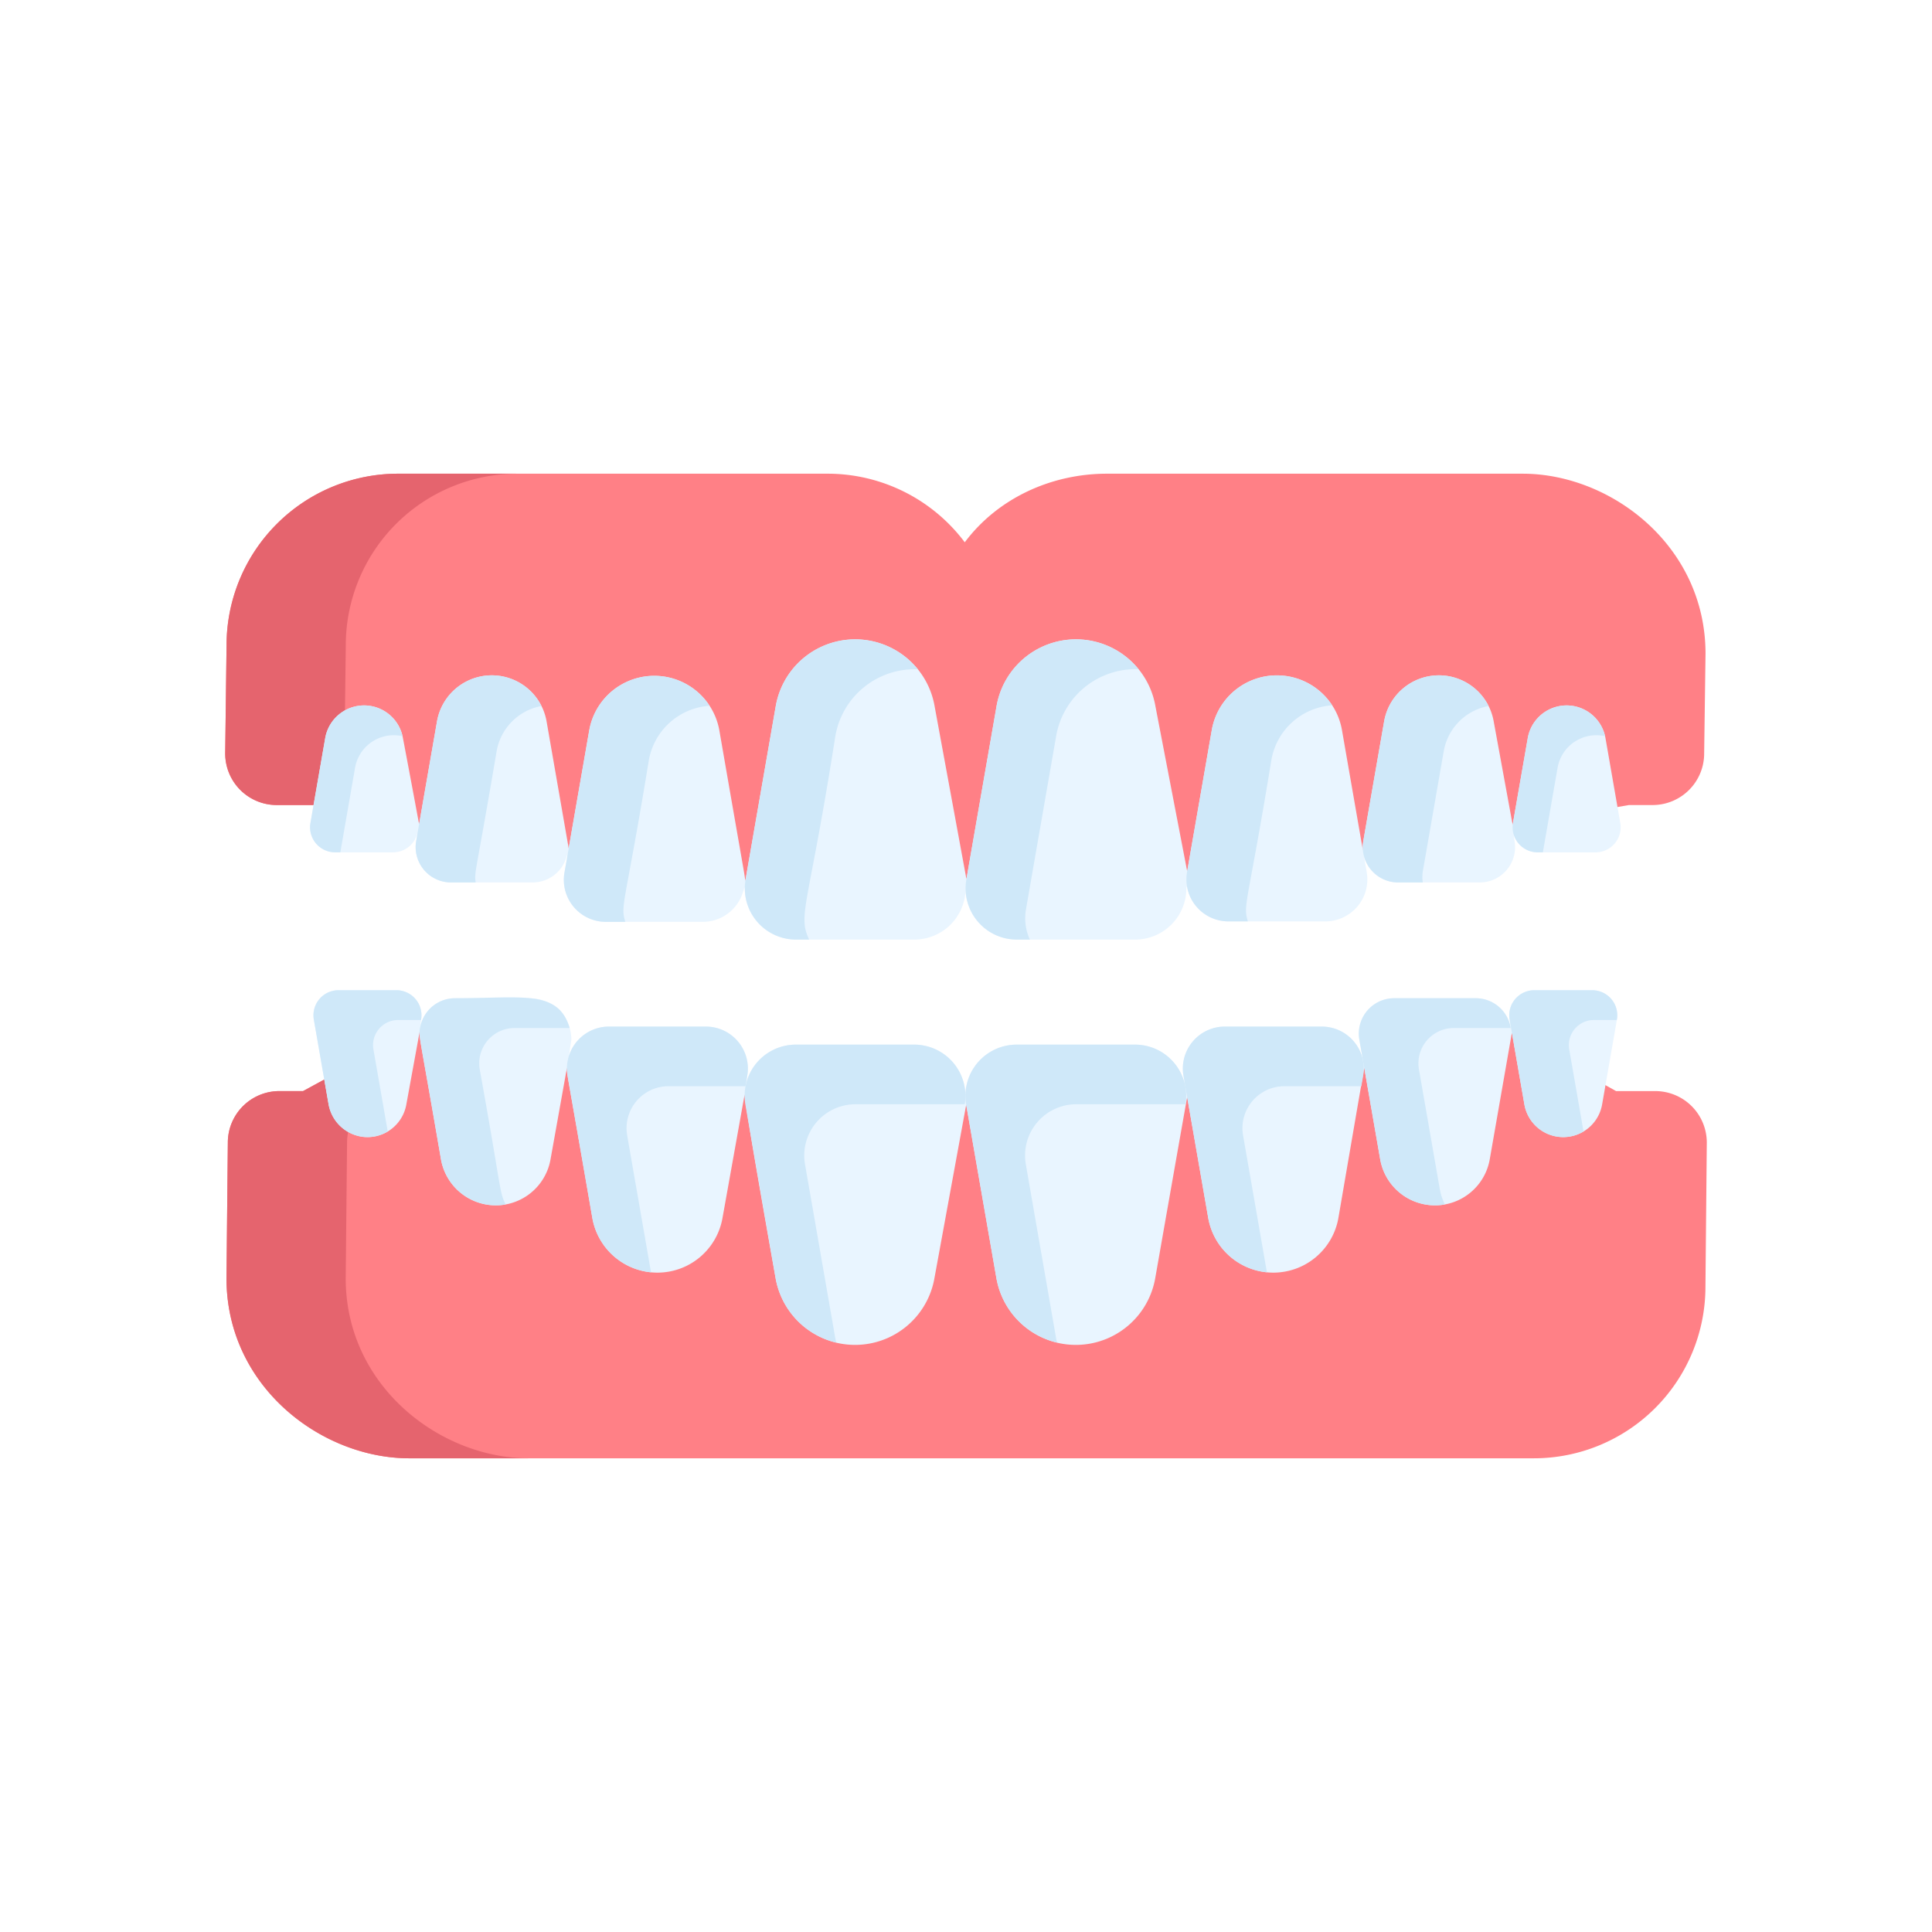 <svg xmlns="http://www.w3.org/2000/svg" xmlns:xlink="http://www.w3.org/1999/xlink" width="512" height="512" viewBox="0 0 512 512">
  <rect x="0" y="0" width="512" height="512" fill="#333333" stroke="none"/>
  <defs>
    <clipPath id="clip-Lekarna_ikona_8">
      <rect width="512" height="512"/>
    </clipPath>
  </defs>
  <g id="Lekarna_ikona_8" data-name="Lekarna_ikona – 8" clip-path="url(#clip-Lekarna_ikona_8)">
    <rect width="512" height="512" fill="#fff"/>
    <g id="nacin-mesto-uporabe-nega-proteze" transform="translate(59.68 39.653)">
      <g id="Group_65" data-name="Group 65" transform="translate(0 85.881)">
        <path id="Path_318" data-name="Path 318" d="M391.941,160.035a13.655,13.655,0,0,1-13.655,13.655h-6.277L225.969,198.826l-29.551-5.391-37.354,5.391L24.042,173.69H13.655A13.655,13.655,0,0,1,0,160.035l.359-28.7A45.466,45.466,0,0,1,45.809,85.881H159.633a45.45,45.45,0,0,1,36.359,18.177C204.8,92.309,219,85.881,233.687,85.881H343.836c23.377,0,48.465,19.06,48.465,47.7Z" transform="translate(0 -85.881)" fill="#ff8086"/>
        <g id="Group_62" data-name="Group 62" transform="translate(0 0)">
          <path id="Path_319" data-name="Path 319" d="M31.6,160.035l.359-28.7A45.466,45.466,0,0,1,77.4,85.881h-31.6A45.466,45.466,0,0,0,.359,131.332L0,160.035A13.655,13.655,0,0,0,13.655,173.69H24.042l21.826,4.063S31.6,172.044,31.6,160.035Z" transform="translate(0 -85.881)" fill="#e5646e"/>
        </g>
        <g id="Group_64" data-name="Group 64" transform="translate(22.49 43.904)">
          <path id="Path_320" data-name="Path 320" d="M376.547,191.791l-3.917-22.485a10.455,10.455,0,0,0-20.6,0c-4.142,23.821-3.944,22.529-3.99,23.037l-5.035-27.464a14.738,14.738,0,0,0-29.039,0l-5.522,31.7a8.755,8.755,0,0,0-.081,2.57l-5.569-31.972a17.51,17.51,0,0,0-34.5,0l-6.518,37.418-8.42-43.757a21.365,21.365,0,0,0-42.1,0l-7.982,45.823-8.436-45.823a21.365,21.365,0,0,0-42.1,0c-1.966,11.3-7.95,45.6-8.053,46.286-.5-3.474.1.445-6.884-39.823a17.51,17.51,0,0,0-34.5,0L97.868,198.52c-.478-2.773-.021-.123-5.858-33.642a14.738,14.738,0,0,0-29.039,0L58.223,192.13s-.916-5.065-4.277-22.825a10.455,10.455,0,0,0-20.6,0L29.429,191.79a6.646,6.646,0,0,0,6.547,7.786H51.314a6.651,6.651,0,0,0,6.527-5.376l-.393,2.376a9.369,9.369,0,0,0,9.23,10.977H88.3a9.372,9.372,0,0,0,8.911-6.463c.11-.336.268-.776.41-1.165l-.876,5.032A11.13,11.13,0,0,0,107.711,218H133.4a11.134,11.134,0,0,0,10.671-7.948c.04-.134.472-1.258.472-1.258A13.582,13.582,0,0,0,158.119,222.7h31.346a13.587,13.587,0,0,0,13.569-12.942,12.312,12.312,0,0,0,.771,3.833,13.583,13.583,0,0,0,12.83,9.109h31.346a13.582,13.582,0,0,0,13.572-14.03.959.959,0,0,1,.258.408,11.138,11.138,0,0,0,10.889,8.8h25.689a11.13,11.13,0,0,0,10.965-13.04l-.739-4.243a9.373,9.373,0,0,0,9.059,6.963H339.3a9.369,9.369,0,0,0,9.23-10.977s-.227-1.708-.215-1.672a6.647,6.647,0,0,0,6.349,4.672H370a6.643,6.643,0,0,0,6.549-7.784Z" transform="translate(-29.329 -143.136)" fill="#e9f5ff"/>
          <g id="Group_63" data-name="Group 63" transform="translate(0.001)">
            <path id="Path_321" data-name="Path 321" d="M41.247,182.528a10.413,10.413,0,0,1,12.59-8.4,10.448,10.448,0,0,0-20.489.5l-3.917,22.485a6.646,6.646,0,0,0,6.547,7.786H37.35Z" transform="translate(-29.331 -148.46)" fill="#cfe8f9"/>
            <path id="Path_322" data-name="Path 322" d="M87.278,175.676A14.742,14.742,0,0,1,99.165,163.7a14.731,14.731,0,0,0-27.685,4.075l-5.522,31.7a9.369,9.369,0,0,0,9.23,10.977h6.543C81.288,207.649,81.758,208.374,87.278,175.676Z" transform="translate(-37.839 -146.035)" fill="#cfe8f9"/>
            <path id="Path_323" data-name="Path 323" d="M139.555,178.134A17.5,17.5,0,0,1,155.66,163.68a17.5,17.5,0,0,0-31.9,6.555c-.819,4.7-5.739,32.947-6.56,37.658a11.13,11.13,0,0,0,10.965,13.04h5.152C131.937,216.412,133.3,216.4,139.555,178.134Z" transform="translate(-49.781 -146.073)" fill="#cfe8f9"/>
            <path id="Path_324" data-name="Path 324" d="M203.577,168.734a21.32,21.32,0,0,1,21.851-17.663,21.353,21.353,0,0,0-37.648,9.764l-8,45.951a13.582,13.582,0,0,0,13.38,15.912h3.459C193.511,215.99,196.451,214.233,203.577,168.734Z" transform="translate(-64.365 -143.136)" fill="#cfe8f9"/>
            <path id="Path_325" data-name="Path 325" d="M271.883,214.684l8-45.951a21.366,21.366,0,0,1,21.048-17.7c.27,0,.534.026.8.036a21.353,21.353,0,0,0-37.648,9.764l-8,45.951a13.582,13.582,0,0,0,13.38,15.912h3.458A13.487,13.487,0,0,1,271.883,214.684Z" transform="translate(-82.159 -143.136)" fill="#cfe8f9"/>
            <path id="Path_326" data-name="Path 326" d="M354.716,177.972a17.5,17.5,0,0,1,16.105-14.454,17.5,17.5,0,0,0-31.9,6.555l-6.56,37.658a11.13,11.13,0,0,0,10.965,13.04h5.152c-1.368-4.49-.021-4.474,6.24-42.8Z" transform="translate(-99.953 -146.035)" fill="#cfe8f9"/>
            <path id="Path_327" data-name="Path 327" d="M409.079,207.373l5.522-31.7A14.742,14.742,0,0,1,426.489,163.7a14.731,14.731,0,0,0-27.685,4.075l-5.522,31.7a9.369,9.369,0,0,0,9.23,10.977h6.543a9.35,9.35,0,0,1,.024-3.078Z" transform="translate(-114.166 -146.035)" fill="#cfe8f9"/>
            <path id="Path_328" data-name="Path 328" d="M456.841,182.528a10.413,10.413,0,0,1,12.59-8.4,10.448,10.448,0,0,0-20.489.5l-3.917,22.485a6.646,6.646,0,0,0,6.547,7.786h1.371Z" transform="translate(-126.242 -148.46)" fill="#cfe8f9"/>
          </g>
        </g>
      </g>
      <g id="Group_69" data-name="Group 69" transform="translate(0.341 222.761)">
        <path id="Path_329" data-name="Path 329" d="M.8,307.709a13.655,13.655,0,0,1,13.655-13.655h6.277l31.386-17.092L90.666,282.5v4.288l3.689-3.759L137.3,289.19l.746,3.241,3.069-2.692,55.141,7.917,55.5-6.619,2.128,1.8,1.646-2.246,43.911-6.158,2.4,2.356,2.278-3.013,36.973-5.185L368.7,294.054h10.387a13.655,13.655,0,0,1,13.655,13.655l-.359,38.21a45.466,45.466,0,0,1-45.451,45.451H48.91c-23.377,0-48.465-19.06-48.465-47.7,0-.078.359-36.039.359-35.962Z" transform="translate(-0.445 -267.319)" fill="#ff8086"/>
        <g id="Group_66" data-name="Group 66" transform="translate(0 9.643)">
          <path id="Path_330" data-name="Path 330" d="M32.041,343.671l.359-35.962a13.655,13.655,0,0,1,13.655-13.655l6.068-17.092L20.736,294.054H14.459A13.655,13.655,0,0,0,.8,307.709L.445,343.671c0,28.639,25.088,47.7,48.465,47.7H80.5C57.128,391.37,32.041,372.31,32.041,343.671Z" transform="translate(-0.445 -276.962)" fill="#e5646e"/>
        </g>
        <g id="Group_68" data-name="Group 68" transform="translate(23.044)">
          <path id="Path_331" data-name="Path 331" d="M369.379,264.387H354.041a6.646,6.646,0,0,0-6.547,7.786l.284,2.241a8.243,8.243,0,0,0-1.175-3.276,9.348,9.348,0,0,0-8.079-4.623H316.9a9.369,9.369,0,0,0-9.23,10.977c.037.212.939,5.394.908,5.212a11.138,11.138,0,0,0-10.863-8.673H272.026a11.13,11.13,0,0,0-10.965,13.04l.393,2.26c-1.961-6.928-7.4-10.519-13.247-10.519H216.862a13.588,13.588,0,0,0-13.563,12.8l-.11-.786a13.591,13.591,0,0,0-13.5-12.017H158.345a13.585,13.585,0,0,0-13.052,9.812l.169-1.553A11.13,11.13,0,0,0,134.5,274.03H108.808a11.123,11.123,0,0,0-10.6,7.763l.643-4.3a11.009,11.009,0,0,0-10.977-10.977H68a9.364,9.364,0,0,0-9.13,7.311l.16-1.652a6.646,6.646,0,0,0-6.547-7.786H37.144a6.646,6.646,0,0,0-6.547,7.786l3.87,22.216a10.66,10.66,0,0,0,9.1,8.856,10.457,10.457,0,0,0,11.547-8.588l3.528-19.269c-.1,1.965-.09.371,5.65,33.8a14.738,14.738,0,0,0,29.039,0l4.36-24.325c-.055,2.218-.074.395,6.712,39.865a17.51,17.51,0,0,0,34.5,0l5.868-32.741c-.071,2.547,8.2,48.685,8.2,48.685a21.365,21.365,0,0,0,42.1,0l8.414-45.951,8,45.951a21.365,21.365,0,0,0,42.1,0s8.29-47.181,8.463-47.944l5.574,32a17.51,17.51,0,0,0,34.5,0c.013-.078,6.819-39.7,6.85-39.778l4.222,24.237a14.738,14.738,0,0,0,29.039,0s5.78-33.067,5.868-33.534l3.31,19a10.455,10.455,0,0,0,20.6,0l3.917-22.484a6.645,6.645,0,0,0-6.546-7.786Z" transform="translate(-30.496 -264.386)" fill="#e9f5ff"/>
          <g id="Group_67" data-name="Group 67">
            <path id="Path_332" data-name="Path 332" d="M459.659,280.071a6.646,6.646,0,0,1,6.547-7.786h6.068l.02-.113a6.646,6.646,0,0,0-6.547-7.786H450.409a6.646,6.646,0,0,0-6.547,7.786l3.917,22.485a10.448,10.448,0,0,0,15.671,7.171Z" transform="translate(-126.864 -264.386)" fill="#cfe8f9"/>
            <path id="Path_333" data-name="Path 333" d="M279.826,360.858l-8-45.951a13.582,13.582,0,0,1,13.38-15.912h28.945a13.58,13.58,0,0,0-13.4-15.8H269.4a13.582,13.582,0,0,0-13.38,15.912l8,45.951a21.355,21.355,0,0,0,16.085,17.1c-.1-.429-.21-.858-.287-1.3Z" transform="translate(-83.038 -268.772)" fill="#cfe8f9"/>
            <path id="Path_334" data-name="Path 334" d="M203.515,360.858l-8-45.951a13.582,13.582,0,0,1,13.38-15.912h28.945a13.58,13.58,0,0,0-13.4-15.8H193.093a13.582,13.582,0,0,0-13.38,15.912l8,45.951a21.355,21.355,0,0,0,16.085,17.1C203.7,361.727,203.591,361.3,203.515,360.858Z" transform="translate(-65.243 -268.772)" fill="#cfe8f9"/>
            <path id="Path_335" data-name="Path 335" d="M134.069,305.8a11.131,11.131,0,0,1,10.965-13.041h20.377l.48-2.757a11.131,11.131,0,0,0-10.965-13.041H129.236A11.131,11.131,0,0,0,118.271,290l6.56,37.658a17.51,17.51,0,0,0,15.557,14.419Z" transform="translate(-50.925 -267.319)" fill="#cfe8f9"/>
            <path id="Path_336" data-name="Path 336" d="M46.394,280.071a6.646,6.646,0,0,1,6.547-7.786h6.068l.02-.113a6.646,6.646,0,0,0-6.547-7.786H37.144a6.646,6.646,0,0,0-6.547,7.786l3.917,22.485a10.458,10.458,0,0,0,15.671,7.171Z" transform="translate(-30.496 -264.386)" fill="#cfe8f9"/>
            <path id="Path_337" data-name="Path 337" d="M346.921,305.8a11.131,11.131,0,0,1,10.965-13.041h20.377l.48-2.757a11.131,11.131,0,0,0-10.965-13.041H342.088A11.131,11.131,0,0,0,331.123,290l6.56,37.658a17.51,17.51,0,0,0,15.557,14.419Z" transform="translate(-100.559 -267.319)" fill="#cfe8f9"/>
            <path id="Path_338" data-name="Path 338" d="M413.235,317.735l-5.522-31.7a9.369,9.369,0,0,1,9.23-10.977h15.079a9.373,9.373,0,0,0-9.254-7.9H401.146a9.369,9.369,0,0,0-9.23,10.977l5.522,31.7A14.748,14.748,0,0,0,414.59,321.81a14.666,14.666,0,0,1-1.355-4.075Z" transform="translate(-114.741 -265.033)" fill="#cfe8f9"/>
            <path id="Path_339" data-name="Path 339" d="M89.992,321.74c-1.74-3.468-.994-3.261-6.875-35.773a9.369,9.369,0,0,1,9.23-10.977h14.606c-3.025-10.277-12.511-7.881-30.4-7.9a9.361,9.361,0,0,0-9.13,7.311l0-.014c-.641,2.781-.526.74,5.421,35.377A14.772,14.772,0,0,0,89.992,321.74Z" transform="translate(-39.045 -264.963)" fill="#cfe8f9"/>
          </g>
        </g>
      </g>
    </g>
  </g>
</svg>
